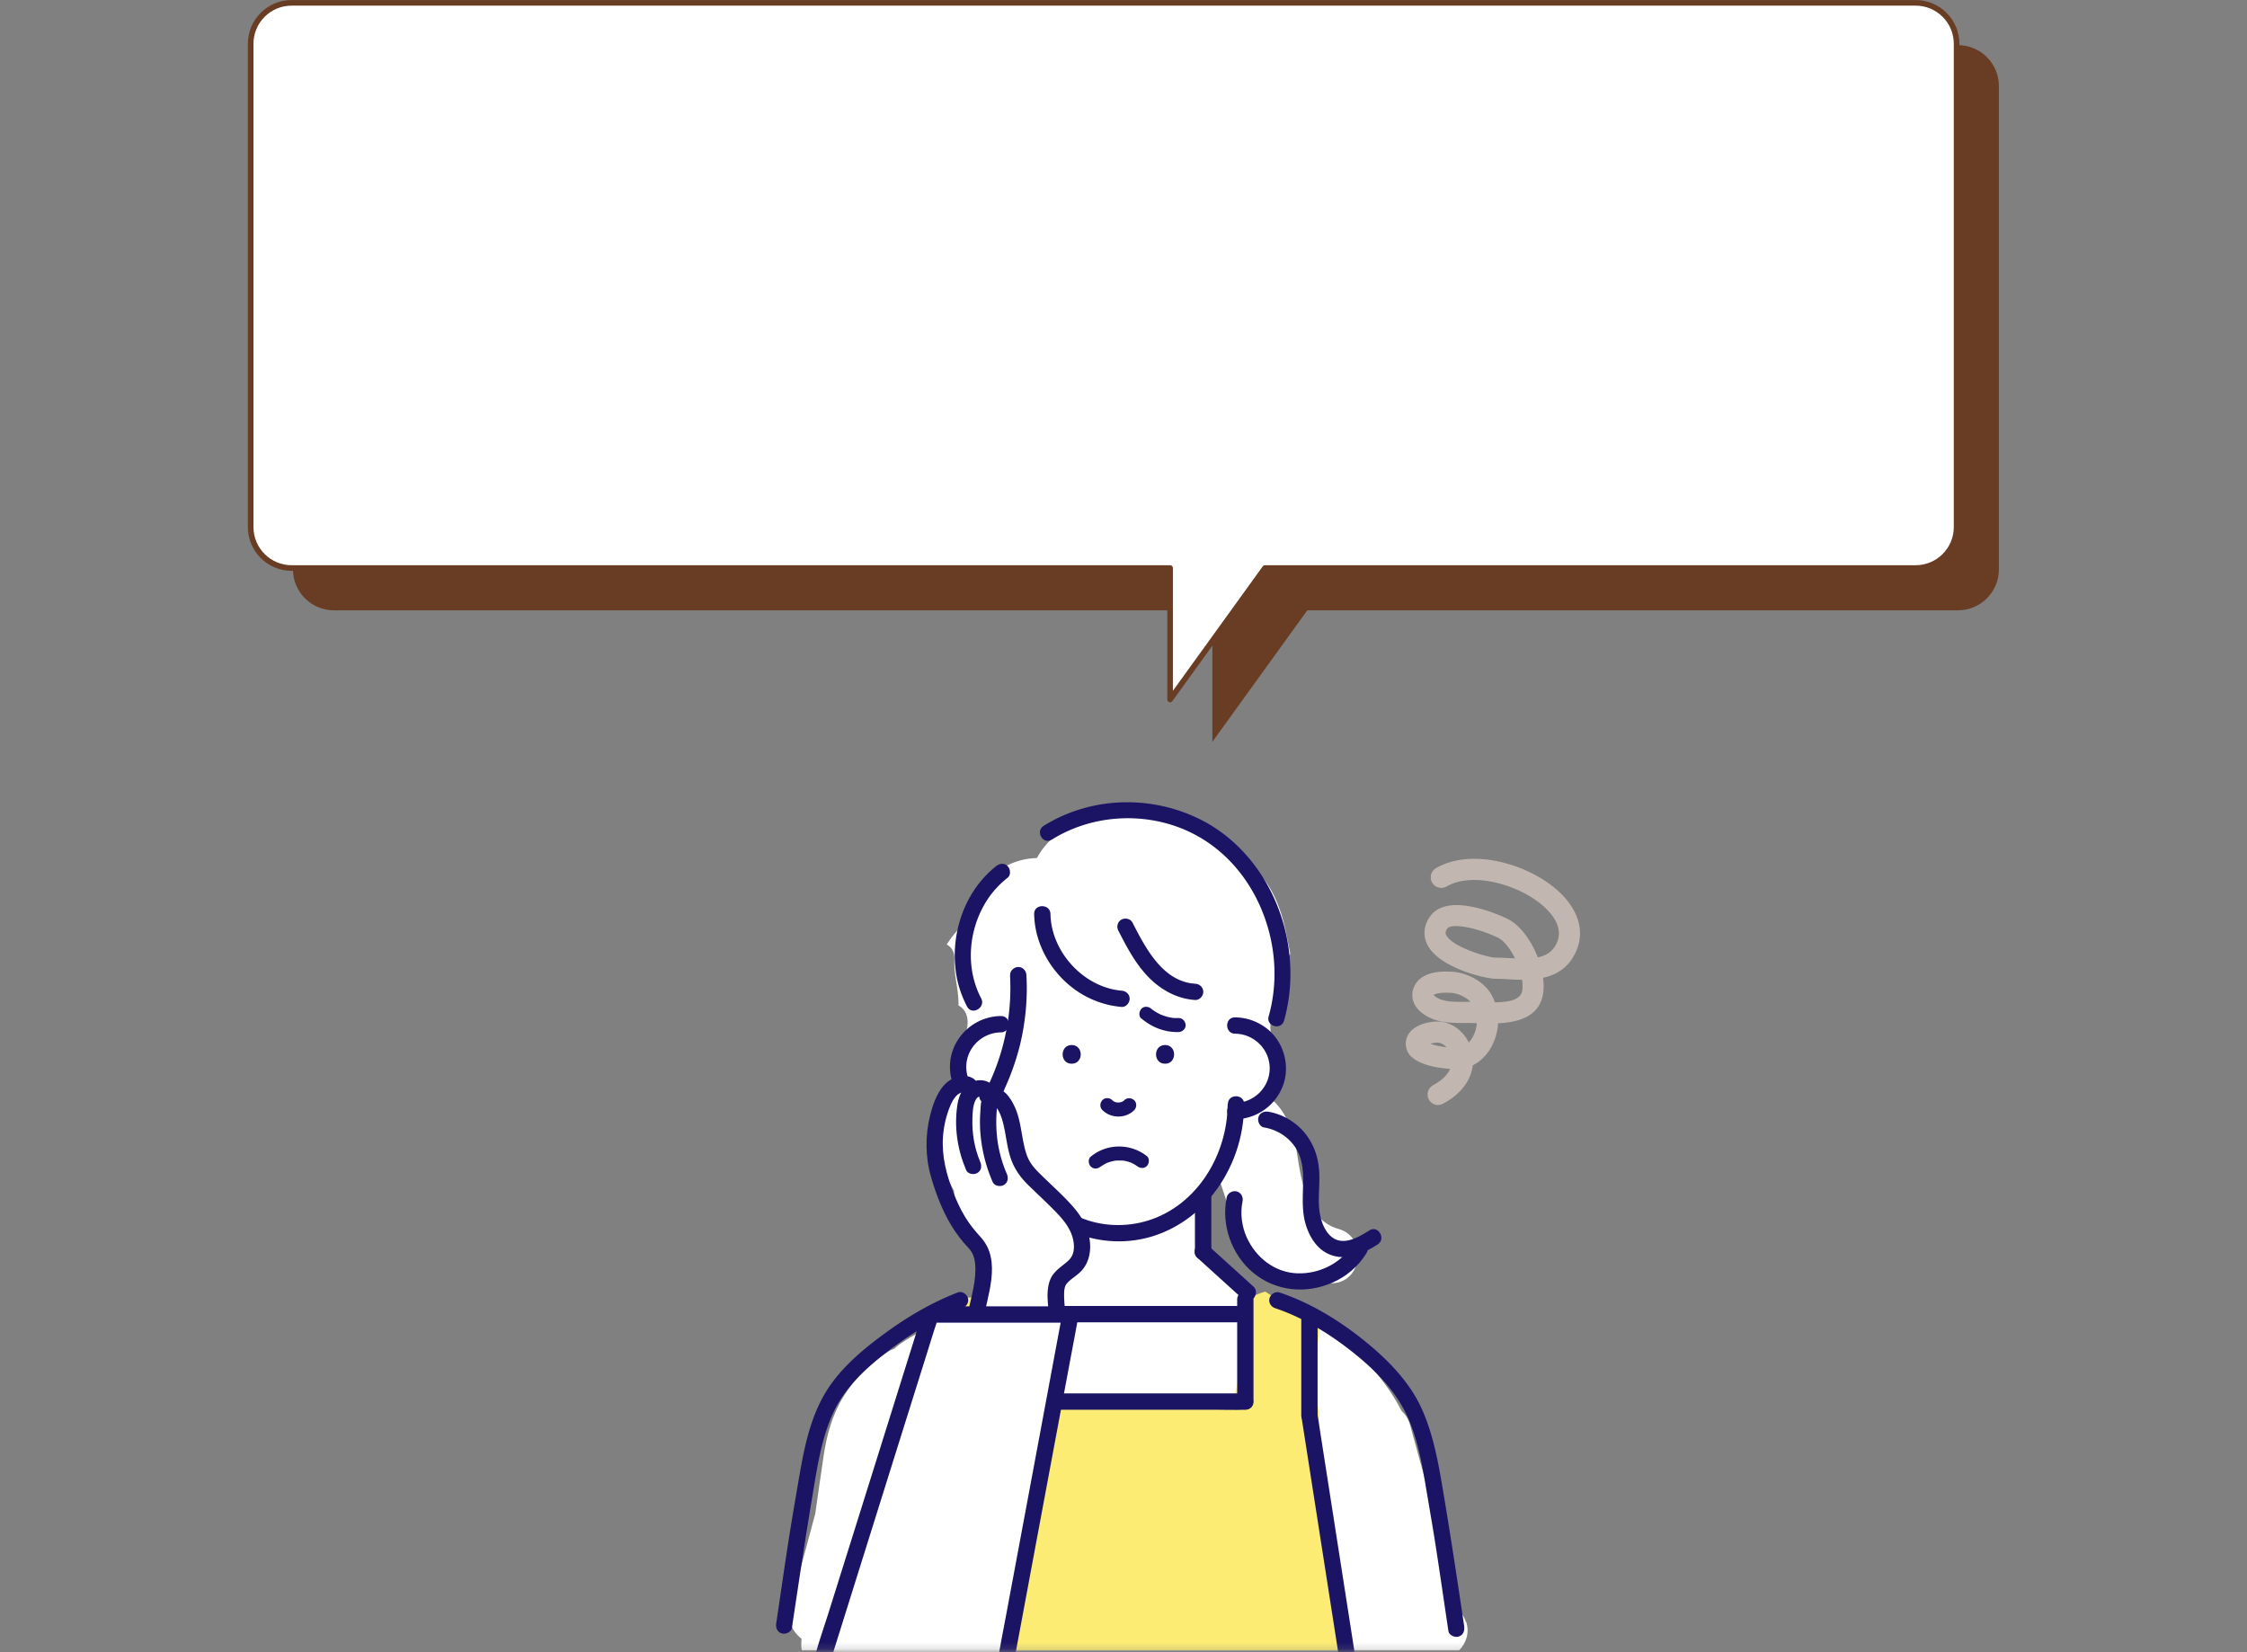 <svg width="340" height="250" fill="none" xmlns="http://www.w3.org/2000/svg"><rect width="100%" height="100%" fill="#808080" stroke="none"/><g clip-path="url(#clip0_1252_216)"><mask id="a" style="mask-type:luminance" maskUnits="userSpaceOnUse" x="110" y="116" width="126" height="134"><path d="M235.29 116.19H110.93v133.62h124.36V116.19z" fill="#fff"/></mask><g mask="url(#a)"><path d="M221.81 245.42c-.35-1.09-1.17-2.14-2.21-2.81-.21-.73-.57-1.37-1.05-1.9-.09-.56-.18-1.11-.29-1.66.04-.57.07-1.13.08-1.7.03-2.57-.5-5.16-1.14-7.64-1.23-4.72-2.56-9.42-3.84-14.12-.22-.81-.69-1.55-1.3-2.13-1.23-2.4-2.81-4.63-4.63-6.63-5.57-6.12-13.25-9.59-21-12.17-.15-.19-.31-.38-.46-.57-.04-.05-.07-.09-.1-.13-.88-1.17-1.69-2.44-2.67-3.52-.75-.82.1-1.7-.94-2.18.1-.8-.5-1.35-.44-2.2.71-.12.27-.38.96-.55-.08-.15-.16-.3-.23-.46-.75-1.79.08-3.61 1.26-5.02.19-.45.47-.84.84-1.13.92 2.67 1.59 5.45 3.05 7.89 2.15 3.61 5.51 6.28 9.69 6.73 1.22.4 2.55.63 4 .65 4.74.07 5.67-6.98 1.11-8.23-4.71-1.3-5.6-7.25-6.23-11.34-.22-1.45-.47-2.96-1.1-4.19-.66-1.76-1.73-3.37-3.24-4.43.37-1.02.7-2.06.95-3.13.18-.76.58-1.27 1.08-1.57.02-.15.04-.3.05-.45 0-.28.01-.57.02-.86-.27-.2-.52-.46-.73-.81-1.92-3.21-1-6.53.65-9.51-.23-.56-.23-1.13-.12-1.74.21-1.17.63-2.31 1.22-3.33.06-.1.13-.18.19-.26-.23-1.17-.47-2.33-.71-3.49-.78-3.72-2.29-7.4-5.25-9.92-1.76-1.5-3.85-2.74-6.1-3.66-.86-.72-1.79-1.35-2.76-1.87-4.21-2.27-8.66-2.26-13.28-1.64-2.24.3-4.51.76-6.45 2-1.65 1.06-2.9 2.44-3.8 4.09-2.97.06-5.93 1.44-7.9 3.75-1.59 1.87-2.59 4.06-3.35 6.35-.91.92-1.71 1.91-2.39 2.98.72.39 1.22 1.13 1.16 2.22-.11 2.12.52 4.11.61 6.22.01.27.02.53.02.8 1.12.57 1.51 1.82 1.34 3.06-.36 2.66-1.52 5.15-1.33 7.87.02.32 0 .61-.07.88.04.17.07.36.07.55 0 .11.02.22.03.33.81.18 1.52.75 1.78 1.82.05.22.13.43.21.64.38-.06.78-.04 1.12.06.67.19 1.21.64 1.58 1.22.15.22.27.46.41.69.29.13.55.31.77.52.51.51.96 1.05 1.37 1.65.4.59.42 1.37.27 2.04-.12.52-.44.95-.84 1.29 0 .13 0 .27.01.41.15.28.3.57.45.85 1.15.01 2.42.73 2.6 1.92.27 1.79.43 3.53.42 5.26 0 .12.01.24 0 .36v.04c-.04 1.53-.2 3.07-.56 4.63-.02.07-.04.14-.06.2-.04.24-.07.48-.11.72-.2 1.3-.41 2.63-.56 3.96-1.12.7-2.25 1.4-3.37 2.1-2.56 1.41-5.11 2.83-7.65 4.27-2.21 1.25-4.57 2.38-6.66 3.82-.34.23-.65.49-.94.77-.33.11-.65.25-.95.45-2.72 1.75-5.02 4.01-6.73 6.77-1.72 2.77-2.56 5.88-3.03 9.08-.42 2.88-.85 5.77-1.25 8.65-1.25 4.67-2.51 9.35-3.76 14.02-.54 2.02.24 3.81 1.68 4.9-.01.27-.03.54-.04.82-.01.33.02.65.08.96h99.46c1.06-1.12 1.61-2.65 1.08-4.3l-.05-.01z" fill="#fff"/><path d="M203.88 249.72c0-.58-.04-1.18-.15-1.78l-2.15-11.48c-.05-.26-.12-.51-.2-.75-.43-3.14-.95-6.26-1.58-9.36-.09-.46-.25-.9-.45-1.32-.01-3.77.07-7.55.26-11.32-1.05-4.38-.32-8.82.13-13.39.02-.19.05-.37.1-.53-.36-.03-.74-.14-1.12-.36-2.4-1.37-4.96-2.45-7.26-3.99-1.05.27-1.97.74-2.74 1.37 0 .04 0 .08.01.12.17 5.24-1.06 10.43-2.21 15.52-.05.22-.04.36 0 .44-.31-.16-1.44-.4-4.91.04-4.77-.07-9.53-.13-14.3-.2-3.76-.05-7.52-.11-11.28-.16-1.29-.02-2.59-.04-3.88-.05.06-.38.13-.77.19-1.15a2.756 2.756 0 01-1.5-2.16c-.49-3.99-1.12-7.84-.58-11.85-.59-.38-1.27-.67-2.04-.85-3.5-.8-8.29 1.07-8.95 5.08l-.47 2.9c.45.42.76 1 .83 1.76.78 9.15-1.22 18.2-1.69 27.31-.08 1.55-1.22 2.39-2.43 2.53-.46 4.55-1.12 9.08-1.64 13.63h70.01z" fill="#FCEC74"/><path d="M185.76 167.07c-.03 7.61-4.55 15.19-11.88 17.56-3.49 1.13-7.38.97-10.72-.53-3.57-1.6-6.38-4.39-8.21-7.83-.52-.98-.94-1.97-1.28-3.03-.18-.56-.35-1.13-.47-1.7-.02-.1-.03-.2-.05-.3-.05-.3.02.19-.02-.16-.19-1.58-.32-3.18-.54-4.76-.09-.66-.94-1.02-1.52-.86-.71.2-.95.86-.86 1.52-.07-.52-.02-.15 0-.03.02.13.03.26.04.4.04.39.08.79.13 1.18.09.82.17 1.64.27 2.46.24 1.91.85 3.73 1.66 5.48 1.8 3.9 4.87 7.3 8.69 9.31 3.78 1.98 8.16 2.57 12.32 1.58 3.97-.95 7.56-3.33 10.11-6.5 3.14-3.91 4.81-8.78 4.83-13.79 0-1.59-2.47-1.59-2.47 0h-.03z" fill="#1B1464"/><path d="M186.88 156.41c2.86.03 5.24 2.35 5.24 5.24s-2.38 5.2-5.24 5.24c-1.59.02-1.59 2.49 0 2.47a7.829 7.829 0 007.25-5.1c1.1-2.95.15-6.5-2.28-8.5-1.42-1.16-3.13-1.8-4.97-1.82-1.59-.02-1.59 2.45 0 2.47zm-35.43-2.67a7.829 7.829 0 00-7.25 5.1c-1.11 2.95-.15 6.5 2.28 8.5 1.42 1.16 3.13 1.8 4.97 1.82 1.59.02 1.59-2.45 0-2.47-2.86-.03-5.24-2.35-5.24-5.24s2.38-5.2 5.24-5.24c1.59-.02 1.59-2.49 0-2.47zm24.84 7.21c1.82 0 1.82-2.82 0-2.82s-1.82 2.82 0 2.82zm-14.13 0c1.82 0 1.82-2.82 0-2.82s-1.82 2.82 0 2.82zm4.66 7.02c1.27 1.3 3.53 1.3 4.8.01.39-.39.42-1.11 0-1.5-.42-.39-1.08-.42-1.5 0-.06.06-.13.12-.2.18.07-.06.14-.11.21-.17-.15.12-.31.21-.49.29.08-.04.17-.07.25-.11-.21.08-.42.14-.64.17.09-.01.19-.03.28-.04-.22.03-.44.03-.66 0 .09.01.19.03.28.04-.2-.03-.4-.08-.59-.16.08.04.17.07.25.11-.18-.07-.34-.17-.49-.28.07.06.14.11.21.17-.08-.06-.16-.13-.23-.21-.39-.4-1.11-.42-1.5 0-.39.43-.41 1.07 0 1.5h.02zm-12.14 13.1v8.36c0 .67.57 1.24 1.24 1.24s1.24-.57 1.24-1.24v-8.36c0-.67-.57-1.24-1.24-1.24s-1.24.57-1.24 1.24zm26.13 0v8.36c0 .67.57 1.24 1.24 1.24s1.24-.57 1.24-1.24v-8.36c0-.67-.57-1.24-1.24-1.24s-1.24.57-1.24 1.24zm-60.98 65.23c.99-6.58 1.96-13.15 3.06-19.71.73-4.33 1.35-8.87 3.22-12.88 1.7-3.66 4.65-6.44 7.83-8.93 3.51-2.75 7.61-5.29 11.66-6.84.62-.24 1.05-.83.86-1.52-.16-.6-.89-1.1-1.52-.86-3.92 1.5-7.6 3.67-10.98 6.14-3.38 2.46-6.79 5.31-8.99 8.91-2.41 3.94-3.32 8.64-4.09 13.13-.54 3.16-1.09 6.32-1.58 9.49-.64 4.13-1.23 8.28-1.85 12.41-.1.66.17 1.33.86 1.52.58.16 1.42-.2 1.52-.86zm101.73-.18c-.99-6.6-1.97-13.2-3.08-19.79-.75-4.47-1.48-9-3.35-13.16-1.81-4.01-5.04-7.33-8.41-10.08-3.9-3.19-8.31-5.91-13.1-7.52-.63-.21-1.35.25-1.52.86-.19.68.23 1.31.86 1.52 4.02 1.35 7.78 3.6 11.12 6.18 3.25 2.51 6.47 5.54 8.39 9.22 2.03 3.88 2.73 8.36 3.45 12.63.49 2.91 1 5.81 1.44 8.73.62 4.02 1.2 8.05 1.8 12.07.1.66.93 1.02 1.52.86.71-.19.96-.86.86-1.52h.02z" fill="#1B1464"/><path d="M189.69 194.7c-1.99-1.8-3.98-3.61-5.97-5.41-.29-.26-.57-.52-.86-.78-.48-.43-1.28-.51-1.75 0-.43.47-.51 1.28 0 1.75 1.99 1.8 3.98 3.61 5.97 5.41.29.26.57.52.86.78.48.43 1.28.51 1.75 0 .43-.47.51-1.28 0-1.75zm-34.7-6.19c-1.72 1.95-3.44 3.9-5.16 5.84-.24.27-.48.55-.72.82-.43.48-.51 1.28 0 1.75.47.43 1.29.52 1.75 0 1.72-1.95 3.44-3.9 5.16-5.84.24-.27.48-.55.72-.82.43-.48.51-1.28 0-1.75-.47-.43-1.29-.52-1.75 0zm-3.6 11.57h35.72c1.59 0 1.59-2.47 0-2.47h-35.72c-1.59 0-1.59 2.47 0 2.47z" fill="#1B1464"/><path d="M149.27 196.64v15.43c0 1.59 2.47 1.59 2.47 0v-15.43c0-1.59-2.47-1.59-2.47 0zm-8.11 15.44v-11.02c0-1.59-2.47-1.59-2.47 0v11.02c0 1.59 2.47 1.59 2.47 0z" fill="#1B1464"/><path d="M150.5 213.31h33.23c1.54 0 3.09.06 4.63 0h.07c1.59 0 1.59-2.47 0-2.47H155.2c-1.54 0-3.09-.06-4.63 0h-.07c-1.59 0-1.59 2.47 0 2.47zm-15.12 37.9l.57-3.84c.46-3.1.91-6.19 1.37-9.29l1.65-11.19 1.44-9.72c.23-1.57.47-3.14.7-4.7 0-.02 0-.05.01-.07.1-.66-.16-1.33-.86-1.52-.58-.16-1.42.2-1.52.86l-.57 3.84c-.46 3.1-.91 6.19-1.37 9.29l-1.65 11.19-1.44 9.72c-.23 1.57-.47 3.14-.7 4.7 0 .02 0 .05-.01.07-.1.66.16 1.33.86 1.52.58.16 1.42-.2 1.52-.86zm61.56-36.76c.65 4.15 1.29 8.29 1.94 12.44l3.09 19.81c.23 1.51.47 3.01.7 4.52.1.66.93 1.03 1.52.86.7-.19.97-.86.86-1.52-.65-4.15-1.29-8.29-1.94-12.44l-3.09-19.81c-.23-1.51-.47-3.01-.7-4.52-.1-.66-.93-1.03-1.52-.86-.7.19-.97.86-.86 1.52z" fill="#1B1464"/><path d="M196.9 199.73v14.39c0 1.59 2.47 1.59 2.47 0v-14.39c0-1.59-2.47-1.59-2.47 0zm-7.23 12.35v-15.43c0-1.59-2.47-1.59-2.47 0v15.43c0 1.59 2.47 1.59 2.47 0zm-23.12-35.55c.05-.04.11-.09.02-.02.07-.05.14-.1.21-.14.11-.07.23-.14.34-.21.13-.07.27-.14.4-.2-.16.07.15-.06.21-.08.27-.09.54-.16.82-.22.08-.01.22-.04.07-.02.07 0 .13-.02.2-.02.15-.01.3-.02.45-.02h.4c.07 0 .13 0 .2.01.08 0 .22.03.07 0a5.87 5.87 0 011.21.32c.11.04-.1-.05.07.03l.18.09c.12.06.24.13.35.2.07.04.14.09.21.14.03.02.21.15.07.04.45.35 1.06.44 1.5 0 .37-.37.45-1.14 0-1.5-2.49-1.95-6.03-1.94-8.48.08-.44.36-.38 1.12 0 1.5.44.44 1.06.37 1.5 0v.02zm6.19-22.4c1.56 1.33 3.54 2.09 5.6 2.03.55-.01 1.09-.48 1.06-1.06-.03-.56-.47-1.07-1.06-1.06h-.64c-.11 0-.21-.02-.32-.03-.12-.01-.11-.01.04 0-.05 0-.11-.02-.16-.02a7.05 7.05 0 01-1.2-.31c-.09-.03-.17-.07-.26-.1-.11-.04-.1-.04.03.02l-.15-.06c-.19-.09-.38-.19-.57-.29-.18-.11-.36-.22-.54-.34-.04-.03-.34-.23-.11-.07-.09-.06-.17-.13-.25-.2-.42-.36-1.09-.44-1.5 0-.36.4-.45 1.11 0 1.5l.03-.01zm-16.26-15.83c.1 5.44 3.65 10.6 8.59 12.84 1.48.67 3.01 1.08 4.63 1.22.67.06 1.23-.61 1.23-1.23 0-.72-.57-1.18-1.23-1.23-5.73-.5-10.64-5.87-10.75-11.59-.03-1.59-2.5-1.59-2.47 0v-.01zm12.75 2.54c1.27 2.48 2.59 5.01 4.56 7.02 1.88 1.93 4.33 3.28 7.05 3.45.67.04 1.23-.6 1.23-1.23 0-.7-.57-1.19-1.23-1.23-4.9-.3-7.52-5.43-9.48-9.25-.3-.59-1.14-.77-1.69-.44-.6.35-.75 1.09-.44 1.69v-.01zm-16.4 6.71c.3 5.36-.66 10.7-2.81 15.62-1.94 4.45-4.44 9.12-2.97 14.1.66 2.24 2.1 4.34 4.3 5.29.61.27 1.33.18 1.69-.44.31-.52.17-1.42-.44-1.69-3.61-1.57-4-6.15-3.05-9.55.66-2.38 1.8-4.57 2.77-6.83 1.05-2.44 1.87-4.95 2.37-7.55.57-2.95.79-5.95.62-8.95-.04-.67-.54-1.23-1.23-1.23-.64 0-1.27.57-1.23 1.23h-.02zm-2.11-16.48c-4.84 3.82-6.99 10.36-6.03 16.36.27 1.7.84 3.34 1.64 4.87.74 1.41 2.87.16 2.13-1.25-2.45-4.66-1.92-10.53.95-14.93.82-1.25 1.86-2.36 3.06-3.31.52-.41.43-1.31 0-1.75-.52-.52-1.22-.41-1.75 0v.01zm8.43-4.02c6.11-3.83 14.09-4.28 20.63-1.27 6.56 3.02 10.94 9.22 12.48 16.19.86 3.9.79 7.99-.3 11.83-.42 1.5 1.9 2.14 2.33.64 2.12-7.48.7-15.91-3.63-22.36-2.17-3.23-5.05-5.96-8.48-7.8a24.786 24.786 0 00-11.56-2.89c-4.46-.01-8.91 1.2-12.7 3.57-1.31.82-.1 2.91 1.22 2.08l.01.01zm32.13 43.55c1.75.3 3.32 1.19 4.43 2.61 1.28 1.63 1.5 3.62 1.47 5.64-.03 2.18-.24 4.4.42 6.52.55 1.77 1.62 3.53 3.35 4.34 2.59 1.22 5.27.02 7.49-1.4 1.34-.85.1-2.99-1.25-2.13-1.52.97-3.63 2.2-5.31 1.24-.61-.35-1.02-.84-1.39-1.49-.4-.71-.63-1.48-.78-2.32-.36-1.97.04-4.3-.1-6.39-.15-2.17-.82-4.13-2.21-5.82-1.36-1.64-3.36-2.82-5.47-3.18-.66-.11-1.33.17-1.52.86-.16.59.2 1.41.86 1.52h.01z" fill="#1B1464"/><path d="M185.62 181.15c-.87 4.16.71 8.69 3.99 11.42 3.38 2.81 7.93 3.26 11.93 1.54 2.16-.93 4.01-2.5 5.23-4.5.83-1.36-1.3-2.6-2.13-1.25-1.74 2.83-5.08 4.43-8.35 4.31-3.36-.12-6.25-2.34-7.65-5.45-.75-1.67-1-3.65-.63-5.42.14-.65-.19-1.33-.86-1.52-.61-.17-1.38.21-1.52.86l-.01.01z" fill="#1B1464"/><path d="M142.37 167.83c1.25-2.1 3.87-3.47 6.28-2.66.94.32 1.78.8 2.47 1.41 1.85 1.22 3.19 2.97 3.81 5.3.34 1.28.21 2.49-.25 3.53.33.63.68 1.24 1.04 1.85.55.92 1.14 1.79 1.76 2.64 0 0 .02 0 .03.01 1.38.82 2.64 1.95 3.41 3.36.42.27.83.59 1.24.98 2.72 2.58 1.75 6.94-1.24 8.66.02.61.08 1.22.14 1.83.17 1.63-.69 3.13-1.95 4.15-.98 1.71-2.99 2.91-4.9 2.91-3.19 0-5.22-2.52-5.49-5.48a61.35 61.35 0 01-.26-5.91c0-.65.1-1.23.27-1.77-.66-.78-1.27-1.61-1.82-2.43-1.55-1.59-2.29-3.51-2.55-5.9v-.12c-.98-1.88-1.96-3.75-2.93-5.63-1.17-2.25-.7-5.02.92-6.71l.02-.02z" fill="#fff"/><path d="M161.15 200.07c.15-1.55-.22-3.1-.12-4.65.01-.21 0-.15.03-.31.03-.17.07-.35.13-.51.01-.03.1-.21.02-.05l.12-.21c.09-.13.21-.25.32-.37.6-.59 1.35-1.01 1.93-1.62 1.38-1.44 1.6-3.5 1.19-5.38-.42-1.93-1.63-3.58-2.96-5-1.46-1.56-3.06-2.98-4.57-4.48-.67-.67-1.27-1.35-1.67-2.22-.32-.69-.51-1.47-.67-2.22-.35-1.66-.51-3.37-1.11-4.97-.33-.87-.75-1.67-1.35-2.39-.68-.81-1.9-1.37-2.9-.8-1.16.66-1.13 2.31-1.21 3.47-.08 1.15-.06 2.31.05 3.47.24 2.44.85 4.78 1.83 7.03.27.61 1.16.75 1.69.44.63-.37.71-1.08.44-1.69-.72-1.67-1.22-3.48-1.44-5.29a21.43 21.43 0 01-.09-4.16c.02-.23.04-.46.07-.69.02-.15.12-.47.09-.6 0-.03.01-.05.02-.08-.19.11-.37.23-.56.34 0 .01-.04-.01-.04.01 0 .03.21.2.25.24.21.26.39.57.54.87.32.62.52 1.32.68 2.01.35 1.51.5 3.05.93 4.54.51 1.78 1.46 3.2 2.78 4.5 1.39 1.36 2.83 2.68 4.18 4.07 1.11 1.14 2.18 2.43 2.58 4 .17.67.24 1.41.08 2.08-.17.71-.55 1.16-1.11 1.61-.68.56-1.39 1.04-1.93 1.75-.54.72-.74 1.56-.83 2.44-.15 1.6.26 3.2.11 4.8-.06.67.61 1.24 1.24 1.24.72 0 1.17-.57 1.24-1.24l.02.02z" fill="#1B1464"/><path d="M150.65 165.78c.02-.55.04-1.02-.34-1.47-.25-.29-.56-.5-.92-.65-.65-.27-1.39-.27-2.06-.04-1.54.53-2.25 2.07-2.47 3.58-.5 3.36 0 6.73 1.33 9.85.26.61 1.17.75 1.69.44.64-.37.7-1.07.44-1.69-.87-2.05-1.25-4.3-1.18-6.52.03-.89.05-1.95.45-2.77.07-.14.21-.36.28-.42.09-.08.2-.13.31-.16.04 0 .21-.04.08-.02.05 0 .21 0 .07-.01.18.03.1 0 .22.15l-.36-.87c0 .2-.01.4-.02.59-.06 1.59 2.42 1.59 2.47 0l.01.01z" fill="#1B1464"/><path d="M146.98 163.03c-1.51-.63-3.28.12-4.27 1.32-1.01 1.23-1.56 2.82-1.95 4.34-.79 3.09-.76 6.42.14 9.48.82 2.82 1.93 5.64 3.57 8.08.43.63.89 1.24 1.38 1.82.38.45.88.91 1.11 1.28.51.82.64 1.75.63 2.79-.01 2.52-.91 4.97-1.3 7.51-.1.66.17 1.33.86 1.52.58.16 1.42-.2 1.52-.86.63-4.12 3.01-9.48-.26-13.09-.9-.99-1.71-1.97-2.4-3.12-.69-1.15-1.26-2.37-1.74-3.62-1.05-2.72-1.78-5.46-1.59-8.4.11-1.62.48-3.26 1.11-4.77.44-1.05 1.27-2.42 2.51-1.9.62.26 1.36-.28 1.52-.86.2-.71-.24-1.26-.86-1.52h.02z" fill="#1B1464"/><path d="M152.27 250.92l9.7-52.04H140.8l-16.31 52.04" fill="#fff"/><path d="M153.46 251.25c.32-1.73.65-3.46.97-5.19l2.31-12.41c.93-5 1.87-10.01 2.8-15.01l2.43-13.02c.39-2.1.81-4.2 1.18-6.31 0-.03.01-.06.02-.09.15-.78-.33-1.56-1.19-1.56h-21.17c-.56 0-1.03.39-1.19.91-.54 1.73-1.08 3.46-1.63 5.19l-3.9 12.45c-1.57 5-3.14 10-4.7 15-1.36 4.32-2.71 8.65-4.07 12.97-.66 2.11-1.42 4.21-1.99 6.34 0 .03-.02.06-.03.09-.48 1.52 1.91 2.17 2.38.66.54-1.73 1.08-3.46 1.63-5.19l3.9-12.45c1.57-5 3.14-10 4.7-15 1.36-4.32 2.71-8.65 4.07-12.97l1.35-4.32c.21-.67.47-1.34.63-2.02 0-.03.02-.06.03-.09-.4.3-.79.6-1.19.91h21.17c-.4-.52-.79-1.04-1.19-1.56-.32 1.73-.65 3.46-.97 5.19l-2.31 12.41c-.93 5-1.87 10.01-2.8 15.01l-2.43 13.02c-.39 2.1-.81 4.2-1.18 6.31 0 .03-.01.06-.02.09-.12.66.18 1.33.86 1.52.6.17 1.4-.2 1.52-.86l.01-.02z" fill="#1B1464"/></g><path d="M296.26 6.83H50.53c-3.43 0-6.2 2.78-6.2 6.2v73.12c0 3.43 2.78 6.2 6.2 6.2h132.92v19.89l14.36-19.89h98.45c3.43 0 6.2-2.78 6.2-6.2V13.03c0-3.43-2.78-6.2-6.2-6.2z" fill="#693D24"/><path d="M289.86.43H44.13c-3.43 0-6.2 2.77-6.2 6.2v73.12c0 3.43 2.78 6.2 6.2 6.2h132.92v19.89l14.36-19.89h98.45c3.43 0 6.2-2.78 6.2-6.2V6.63c0-3.43-2.78-6.2-6.2-6.2z" fill="#fff"/><path d="M289.86.43H44.13c-3.43 0-6.2 2.77-6.2 6.2v73.12c0 3.43 2.78 6.2 6.2 6.2h132.92v19.89l14.36-19.89h98.45c3.43 0 6.2-2.78 6.2-6.2V6.63c0-3.43-2.78-6.2-6.2-6.2z" stroke="#693D24" stroke-width=".85" stroke-linecap="round" stroke-linejoin="round"/><path d="M217.61 167.21c-.57 0-1.12-.31-1.41-.85a1.59 1.59 0 01.66-2.16c1.28-.69 2.16-1.54 2.57-2.47-2.38-.14-5.86-.84-6.56-2.88-.32-.94-.15-1.9.46-2.66 1.11-1.36 3.51-1.75 4.77-1.58 1.77.23 3.31 1.45 4.14 3.13.3-.31.56-.69.76-1.14.26-.56.41-1.17.46-1.78-.38-.01-.72-.03-1.03-.03h-.58c-1.57.01-3.35.03-5-.58-.54-.2-2.34-.97-2.96-2.59-.31-.83-.24-1.74.2-2.55 1.24-2.29 4.57-2.1 5.67-2.03 2.06.12 4.76 1.36 5.94 3.52.2.36.36.73.5 1.11 2.49-.05 3.94-.49 4.14-1.83.07-.48.05-1.02-.03-1.59-.75 0-1.47-.04-2.15-.08-.67-.04-1.31-.07-1.89-.07-1.48 0-8.36-1.61-10.22-5.02-.74-1.36-.67-2.86.22-4.24 2.53-3.97 10.27-.55 11.79.17 1.88.89 3.62 3.25 4.63 5.85 1.35-.28 2.32-.92 2.9-2.25.95-2.2-.6-4.22-2.08-5.52-3.71-3.27-10.74-5.23-14.61-2.96a1.6 1.6 0 01-1.62-2.76c5.24-3.08 13.72-.77 18.35 3.32 3.16 2.79 4.21 6.14 2.89 9.18-1.09 2.53-2.97 3.63-5.03 4.08.1.81.11 1.6.01 2.32-.52 3.61-3.85 4.43-6.83 4.56-.05 1.05-.31 2.1-.76 3.09-.69 1.49-1.77 2.63-3.06 3.27-.26 2.31-1.85 4.4-4.49 5.81-.24.13-.5.19-.75.19v.02zm-1.2-9.28c.64.23 1.6.42 2.48.54-.35-.38-.78-.63-1.21-.69-.32-.04-.85.03-1.26.15h-.01zm.52-7.37c.14.17.51.46 1.02.65 1.11.41 2.52.4 3.87.38h.69c-.73-.77-2-1.31-2.95-1.36-1.92-.11-2.51.23-2.64.33h.01zm9.34-5.66c.66 0 1.34.04 2.06.07.31.02.62.03.91.04-.73-1.47-1.71-2.71-2.56-3.12-3.38-1.61-7.14-2.26-7.72-1.34-.32.5-.23.75-.11.98.99 1.82 6.32 3.36 7.42 3.37z" fill="#C1B7B0"/></g><defs><clipPath id="clip0_1252_216"><path fill="#fff" transform="translate(37.5)" d="M0 0h265v250H0z"/></clipPath></defs></svg>
